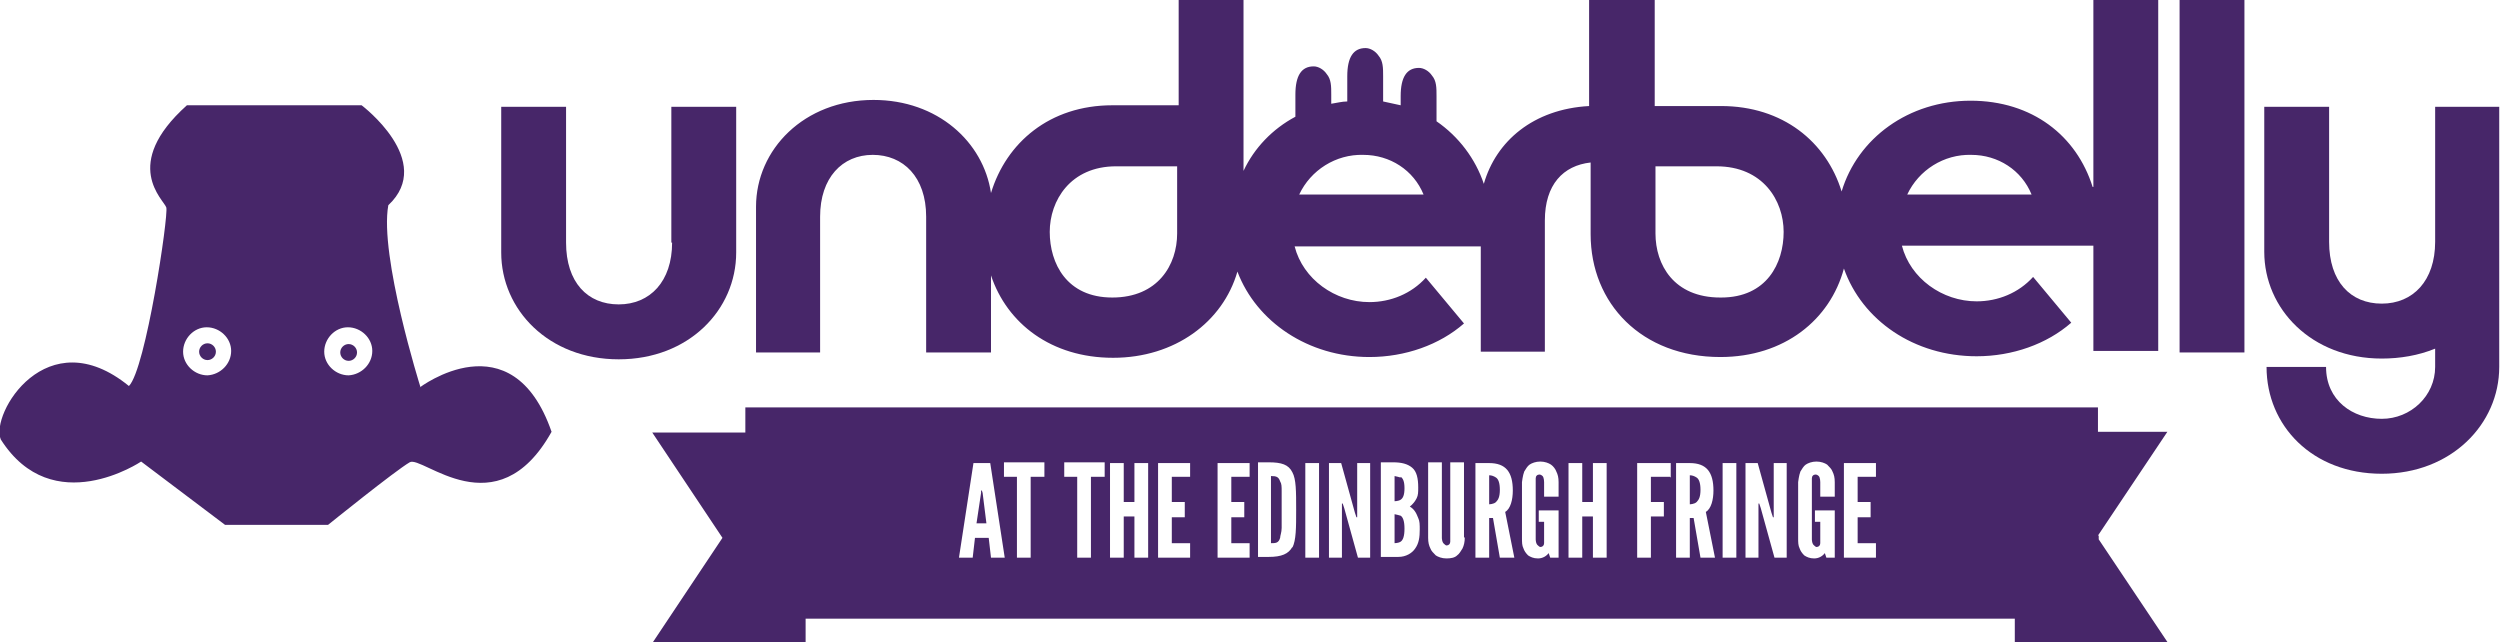 <?xml version="1.0" encoding="UTF-8"?>
<svg id="Layer_2" data-name="Layer 2"
  xmlns="http://www.w3.org/2000/svg" viewBox="0 0 32.77 8.42">
  <defs>
    <style>
      .cls-1 {
        fill: #472669;
        stroke-width: 0px;
      }
    </style>
  </defs>
  <g id="Layer_1-2" data-name="Layer 1">
    <g>
      <g>
        <g id="Path_2780" data-name="Path 2780">
          <path class="cls-1" d="M2.72,4.5c-.06,0-.11.05-.11.11s.05.11.11.11.11-.05.11-.11h0c0-.06-.05-.11-.11-.11"/>
        </g>
        <g id="Path_2781" data-name="Path 2781">
          <path class="cls-1" d="M5.51,5.07s-.54-1.72-.42-2.38c.62-.58-.35-1.31-.35-1.31h-2.29c-.87.78-.3,1.24-.27,1.34.03.11-.27,2.12-.49,2.34-1.08-.88-1.82.37-1.68.7.68,1.07,1.84.29,1.84.29l1.1.83h1.35s.88-.71,1.07-.82c.16-.1,1.14.89,1.86-.4-.52-1.5-1.73-.58-1.73-.58M2.72,4.92c-.17,0-.32-.14-.32-.31s.14-.32.31-.32.32.14.32.31h0c0,.17-.14.31-.31.32h0M4.57,4.92c-.17,0-.32-.14-.32-.31s.14-.32.31-.32.32.14.32.31h0c0,.17-.14.31-.31.32h0"/>
        </g>
        <g id="Path_2782" data-name="Path 2782">
          <path class="cls-1" d="M4.57,4.51c-.06,0-.11.05-.11.11s.05.11.11.11.11-.05.11-.11h0c0-.06-.05-.11-.11-.11"/>
        </g>
        <g id="Path_2783" data-name="Path 2783">
          <path class="cls-1" d="M8.81,3.18c0,.51-.29.81-.7.81s-.69-.29-.69-.81v-1.78s-.85,0-.85,0v1.91c0,.75.62,1.4,1.54,1.4s1.54-.65,1.54-1.4v-1.91s-.85,0-.85,0v1.78Z"/>
        </g>
        <g id="Path_2784" data-name="Path 2784">
          <path class="cls-1" d="M27.43,2.45c-.21-.67-.79-1.13-1.6-1.13s-1.48.49-1.69,1.19c-.2-.65-.77-1.12-1.58-1.12h-.87V0s-.86,0-.86,0v1.39c-.73.04-1.22.46-1.38,1.02-.11-.33-.33-.62-.62-.82v-.33c0-.11,0-.2-.06-.27-.04-.06-.11-.1-.17-.1-.16,0-.24.12-.24.37v.12c-.08-.02-.15-.03-.23-.05v-.33c0-.11,0-.2-.06-.27-.04-.06-.11-.1-.17-.1-.16,0-.24.12-.24.37v.33c-.07,0-.14.02-.21.03v-.12c0-.11,0-.2-.06-.27-.04-.06-.11-.1-.17-.1-.16,0-.24.12-.24.37v.29c-.3.16-.54.41-.68.71V0s-.85,0-.85,0v1.38h-.87c-.82,0-1.39.49-1.59,1.15-.1-.67-.7-1.22-1.54-1.22-.91,0-1.54.65-1.54,1.4v1.91s.84,0,.84,0v-1.78c0-.51.29-.81.69-.81s.7.29.7.81v1.78s.85,0,.85,0v-1.01c.21.63.79,1.08,1.6,1.08s1.44-.47,1.63-1.13c.25.66.93,1.12,1.73,1.12.47,0,.92-.16,1.24-.44l-.5-.6c-.19.21-.46.32-.74.32-.45,0-.87-.3-.98-.73h2.44v1.38s.84,0,.84,0v-1.72c0-.47.24-.72.6-.76v.94c0,.91.67,1.61,1.7,1.61.84,0,1.44-.49,1.62-1.16.24.68.92,1.15,1.74,1.15.47,0,.92-.16,1.24-.44l-.5-.6c-.19.21-.46.32-.74.32-.45,0-.87-.3-.98-.73h2.51v1.38s.85,0,.85,0V0s-.85,0-.85,0v2.45s0,0,0,0ZM15.43,3.06c0,.41-.25.84-.85.84s-.82-.45-.82-.86.27-.86.87-.86h.8s0,.88,0,.88ZM17.03,2.55c.15-.32.48-.53.84-.52.35,0,.66.2.79.52h-1.62ZM22.55,3.9c-.61,0-.85-.43-.85-.84v-.88h.8c.61,0,.88.45.88.86s-.22.86-.82.86M25,2.55c.15-.32.48-.53.84-.52.35,0,.66.2.79.52h-1.63Z"/>
        </g>
        <g id="Rectangle_331" data-name="Rectangle 331">
          <rect class="cls-1" x="28.57" y="0" width=".85" height="4.62"/>
        </g>
        <g id="Path_2785" data-name="Path 2785">
          <path class="cls-1" d="M31.92,1.4v1.77c0,.51-.29.81-.7.81s-.69-.29-.69-.81v-1.77s-.85,0-.85,0v1.9c0,.75.62,1.4,1.54,1.4.24,0,.48-.04.7-.13v.24c0,.38-.32.68-.7.68s-.73-.24-.73-.68h-.78c0,.77.6,1.4,1.51,1.4s1.54-.65,1.54-1.4V1.4s-.85,0-.85,0Z"/>
        </g>
      </g>
      <g>
        <path class="cls-1" d="M22.15,6.24v.37s.06,0,.09-.03.05-.07.05-.16-.02-.14-.05-.16-.06-.03-.09-.03Z"/>
        <path class="cls-1" d="M16.78,6.31c-.02-.06-.05-.07-.12-.07v.88c.06,0,.1,0,.12-.07,0-.03.02-.07.02-.13v-.24c0-.1,0-.18,0-.24,0-.06,0-.1-.02-.13Z"/>
        <path class="cls-1" d="M19.52,6.24v.37s.06,0,.09-.03.05-.07.05-.16-.02-.14-.05-.16-.06-.03-.09-.03Z"/>
        <path class="cls-1" d="M18.36,6.26s-.07-.02-.08-.02v.33s.05,0,.08-.02.05-.06.05-.15-.02-.13-.05-.15Z"/>
        <path class="cls-1" d="M18.36,6.76s-.07-.02-.08-.02v.38s.05,0,.08-.02.05-.07.05-.17-.02-.15-.05-.17Z"/>
        <path class="cls-1" d="M27.5,7.02l.91-1.36h-.91v-.32s-17.73,0-17.73,0v.33h-1.22s.92,1.38.92,1.38l-.92,1.38h2s0,0,0,0h.01s0-.32,0-.32h-.01s15.87,0,15.87,0h-.01s0,.32,0,.32h.01s0,0,0,0h2s-.91-1.36-.91-1.36v-.05ZM12.99,7.31l-.03-.26h-.18s-.03.26-.03.26h-.18s.19-1.24.19-1.24h.22s.19,1.24.19,1.24h-.18ZM13.68,6.25h-.17s0,1.06,0,1.06h-.18v-1.06s-.17,0-.17,0v-.19h.53v.19s0,0,0,0ZM14.47,6.25h-.17s0,1.06,0,1.06h-.18v-1.06s-.17,0-.17,0v-.19h.53v.19s0,0,0,0ZM15.05,7.31h-.18v-.54s-.14,0-.14,0v.54h-.18v-1.24h.18v.51s.14,0,.14,0v-.51h.18s0,1.24,0,1.24h0ZM15.6,6.25h-.24s0,.33,0,.33h.17v.2h-.17s0,.34,0,.34h.24v.19h-.42v-1.24h.42v.19ZM16.38,6.25h-.24s0,.33,0,.33h.17v.2h-.17s0,.34,0,.34h.24v.19h-.42v-1.24h.42v.19ZM16.94,7.17c-.05.09-.14.13-.31.13h-.14v-1.24h.14c.17,0,.26.03.31.13.05.09.05.25.05.49s0,.4-.05.5ZM17.29,7.31h-.18v-1.24h.18v1.24ZM17.96,7.31h-.16s-.18-.65-.18-.65l-.02-.06h-.01s0,.71,0,.71h-.17v-1.24h.16s.18.65.18.65l.02.06h.01s0-.71,0-.71h.17v1.24ZM18.55,7.19c-.04.06-.12.11-.22.11h-.23v-1.24h.16c.11,0,.19.02.25.07s.08.14.08.26c0,.06,0,.1-.02.14s-.05.08-.09.11c.05.03.08.07.11.15.02.04.02.09.02.15,0,.1-.01.18-.06.25ZM19.2,7.05c0,.05-.01.1-.03.14-.02.03-.04.07-.07.09-.03.03-.08.04-.14.04s-.11-.02-.14-.04c-.03-.03-.06-.06-.07-.09-.02-.04-.03-.08-.03-.14v-.99h.18v.99s0,.06.03.08c0,0,.02.02.03.02.03,0,.05-.02.05-.05,0-.01,0-.03,0-.05v-.99h.18v.98h0ZM19.66,7.31l-.09-.52h-.05s0,.52,0,.52h-.18v-1.24h.18c.22,0,.31.12.31.36,0,.12-.03.24-.1.28l.12.6h-.18s0,0,0,0h0ZM20.42,6.51h-.18v-.19s0-.06-.02-.08c0,0-.02-.02-.04-.02-.03,0-.05.02-.05.05,0,.02,0,.03,0,.05v.75s0,.06.03.08c0,0,.02.02.03.02.03,0,.05-.02.05-.05,0-.01,0-.03,0-.05v-.23s-.07,0-.07,0v-.15h.26v.62h-.11s-.02-.06-.02-.06c-.03.04-.08.07-.14.07s-.1-.02-.13-.04c-.03-.03-.05-.06-.06-.09-.02-.04-.02-.08-.02-.14v-.73s.01-.09.03-.14c.02-.03.04-.07.07-.09s.08-.04.14-.04.11.02.14.04.06.06.07.09c.02.04.03.08.03.14v.19h0ZM21.06,7.31h-.18v-.54s-.14,0-.14,0v.54h-.18v-1.24h.18v.51s.14,0,.14,0v-.51h.18v1.24ZM21.89,6.25h-.25s0,.33,0,.33h.17v.19h-.17s0,.54,0,.54h-.18v-1.24h.44v.19h0ZM22.29,7.31l-.09-.52h-.05s0,.52,0,.52h-.18v-1.24h.18c.22,0,.31.12.31.36,0,.12-.03.24-.1.28l.12.6h-.18s0,0,0,0h0ZM22.76,7.31h-.18v-1.24h.18v1.24ZM23.43,7.31h-.17s-.18-.65-.18-.65l-.02-.06h-.01s0,.71,0,.71h-.17v-1.24h.16s.18.65.18.65l.02.06h.01s0-.71,0-.71h.17v1.24s0,0,0,0ZM24.04,6.51h-.18v-.19s0-.06-.02-.08c0,0-.02-.02-.04-.02-.03,0-.05.02-.05.05,0,.02,0,.03,0,.05v.75s0,.06.03.08c0,0,.02.02.03.02.03,0,.05-.02.05-.05,0-.01,0-.03,0-.05v-.23s-.07,0-.07,0v-.15h.26v.62h-.11s-.02-.06-.02-.06c-.03.04-.08.07-.14.07s-.1-.02-.13-.04c-.03-.03-.05-.06-.06-.09-.02-.04-.02-.08-.02-.14v-.73s.01-.09.03-.14c.02-.03.04-.07.07-.09s.08-.04.14-.04.11.02.14.04c.03.03.06.06.07.09.02.04.03.08.03.14v.19h0ZM24.59,6.25h-.24s0,.33,0,.33h.17v.2h-.17s0,.34,0,.34h.24v.19h-.42v-1.24h.42v.19Z"/>
        <polygon class="cls-1" points="12.87 6.43 12.86 6.43 12.86 6.46 12.8 6.86 12.93 6.86 12.88 6.46 12.87 6.43"/>
      </g>
    </g>
  </g>
</svg>